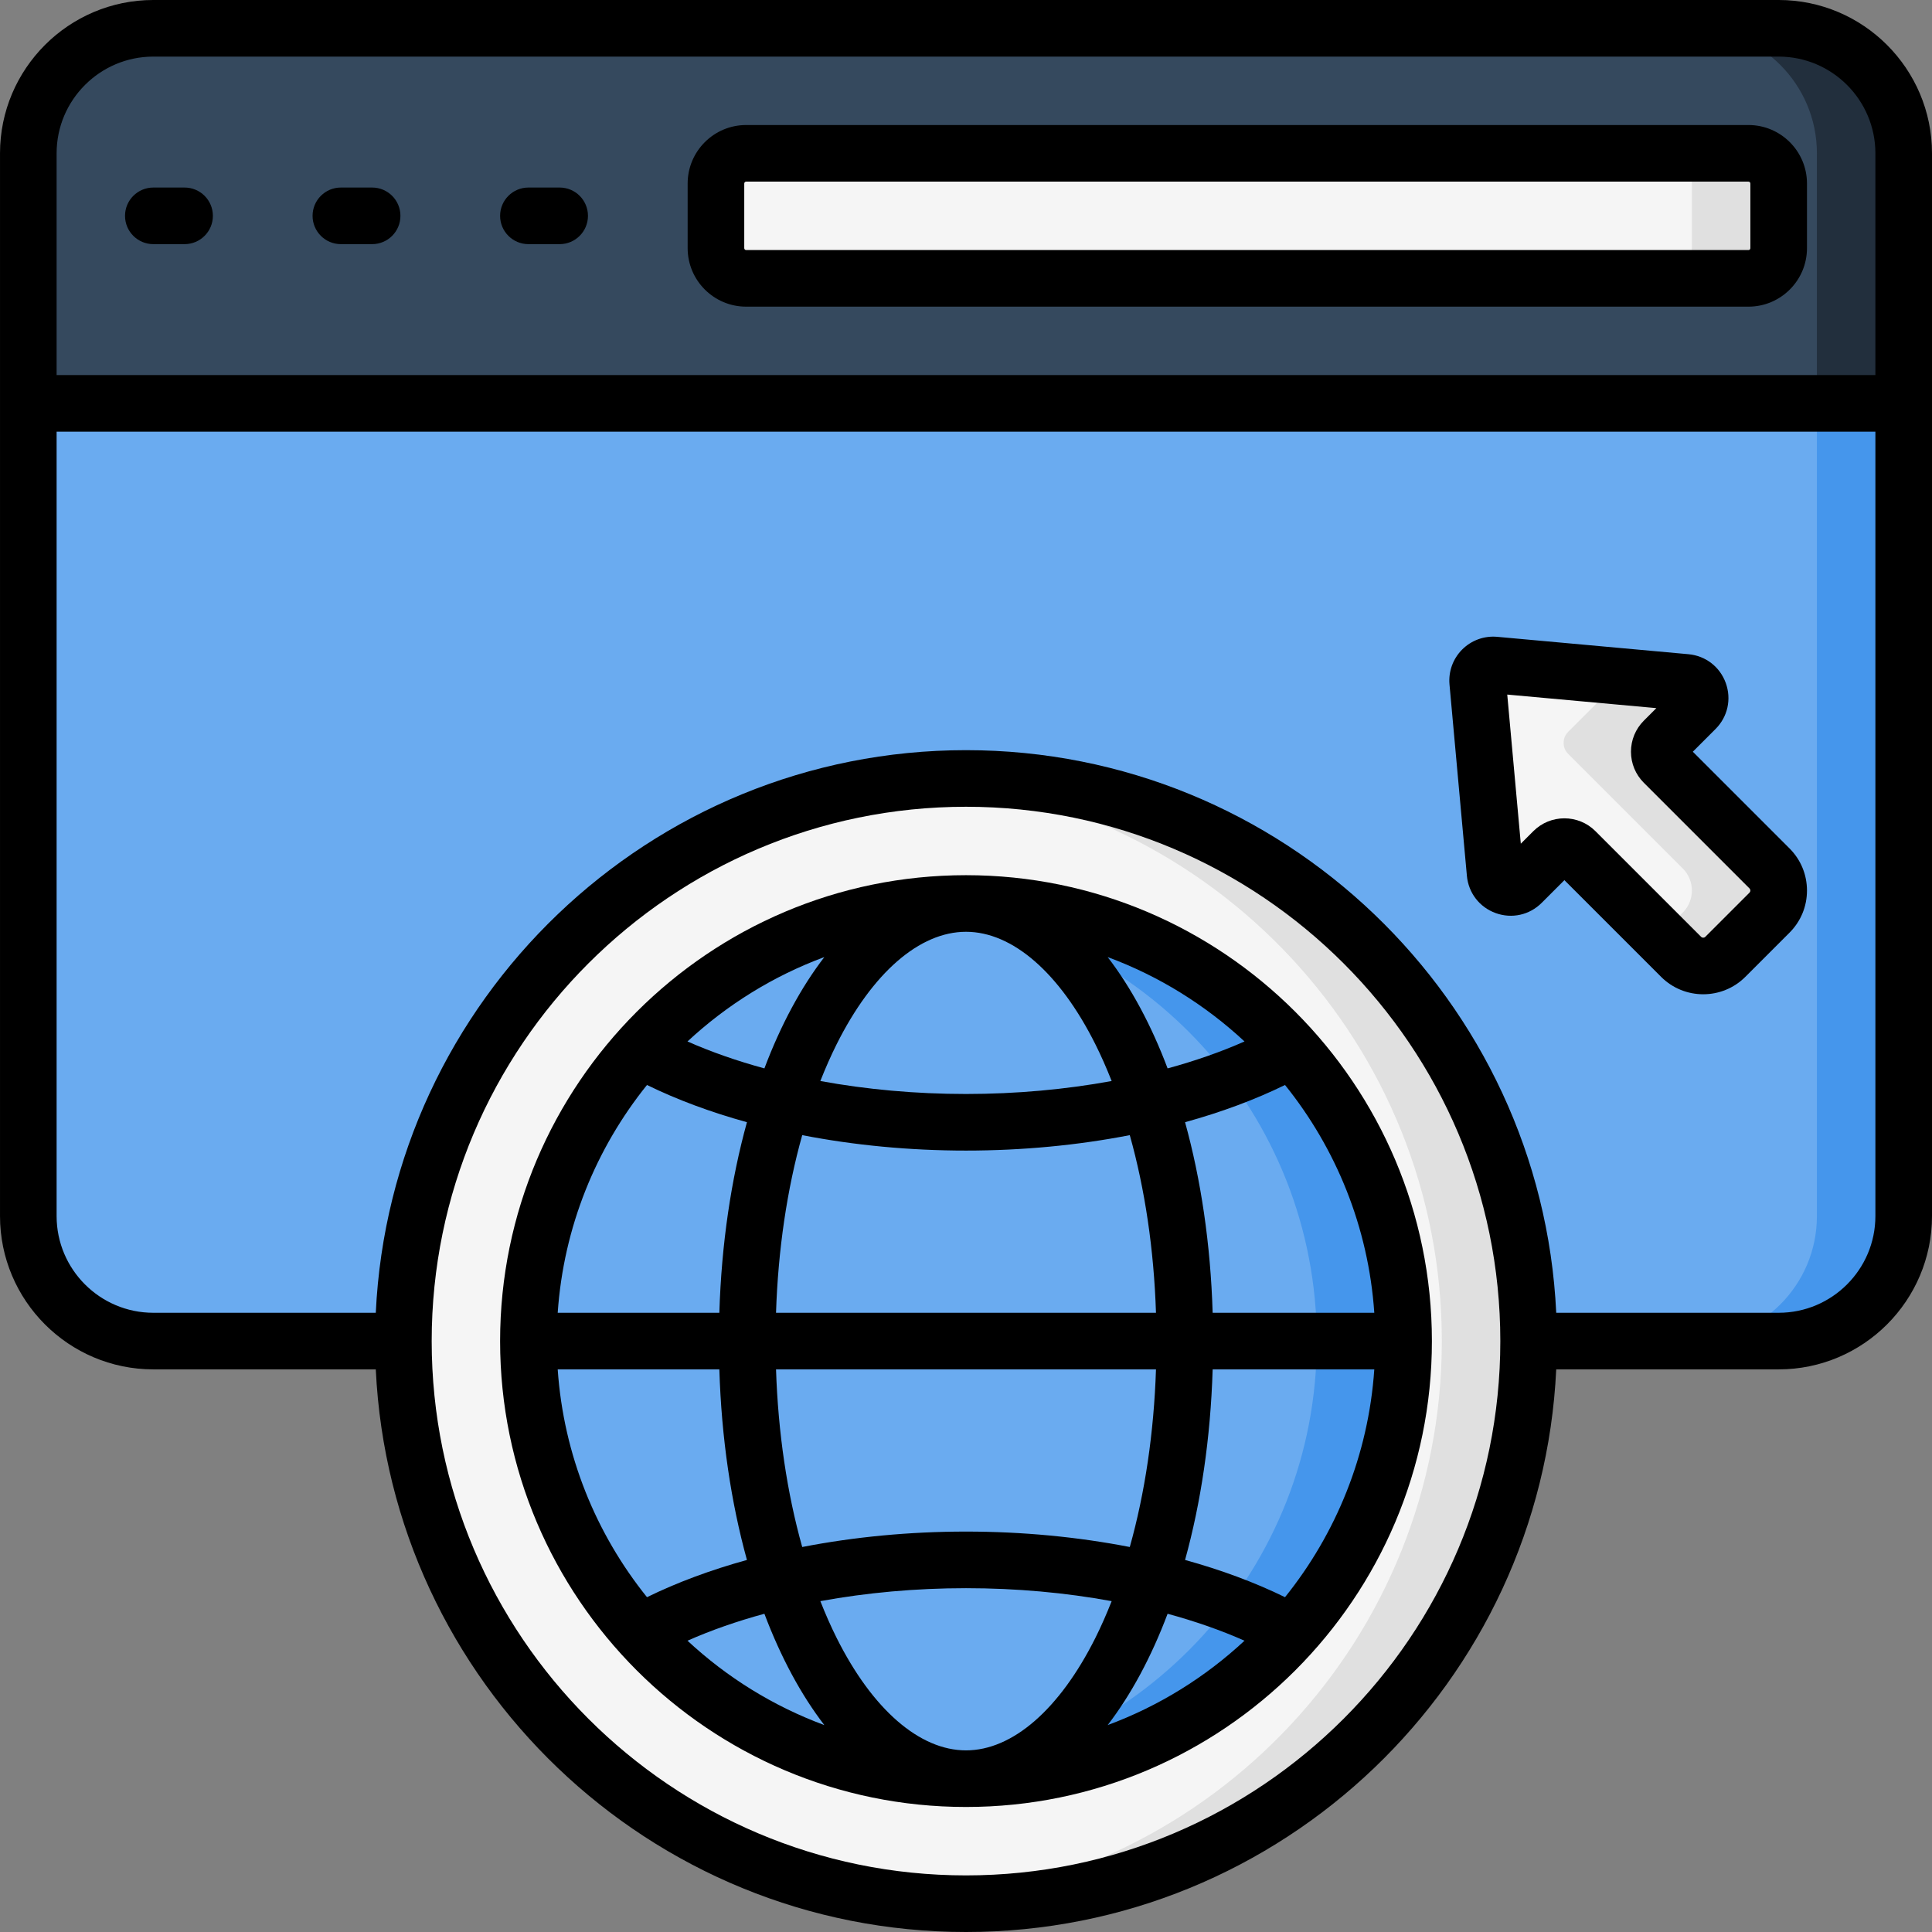 <svg id="Capa_1" enable-background="new 0 0 512 512" height="512" viewBox="0 0 512 512" width="512" xmlns="http://www.w3.org/2000/svg"><rect x="0" y="0" width="512" height="512" fill="#808080" stroke="none"/><g><g><path d="m471.366 355.4c18.298 0 33.132-14.834 33.132-33.132v-215.369l-248.498-33.241-248.498 33.241v215.369c0 18.299 14.834 33.132 33.132 33.132z" fill="#6aabf0"/><path d="m481.499 103.822v218.445c0 18.299-14.834 33.132-33.132 33.132h23c18.298 0 33.132-14.834 33.132-33.132v-215.368z" fill="#4596ec"/><path d="m504.499 106.9v-66.268c0-18.299-14.834-33.132-33.132-33.132h-430.733c-18.298 0-33.132 14.834-33.132 33.132v66.268z" fill="#35495e"/><path d="m463.367 73.767h-265.633c-4.418 0-8-3.582-8-8v-17.134c0-4.418 3.582-8 8-8h265.633c4.418 0 8 3.582 8 8v17.133c0 4.419-3.582 8.001-8 8.001z" fill="#f5f5f5"/><path d="m468.941 230.145-28.003-28.004c-1.617-1.617-1.617-4.24 0-5.857l8.39-8.39c2.483-2.483.943-6.735-2.554-7.053l-50.673-4.607c-2.576-.234-4.734 1.924-4.5 4.5l4.607 50.673c.318 3.497 4.57 5.037 7.053 2.554l8.39-8.39c1.617-1.617 4.24-1.617 5.857 0l28.003 28.004c3.235 3.235 8.48 3.235 11.714 0l11.714-11.714c3.237-3.236 3.237-8.481.002-11.716z" fill="#f5f5f5"/><g><circle cx="256" cy="355.401" fill="#f5f5f5" r="149.1"/><path d="m256 206.301c-3.87 0-7.705.148-11.5.437 76.972 5.871 137.6 70.187 137.6 148.663s-60.628 142.791-137.6 148.663c3.796.29 7.631.437 11.5.437 82.346 0 149.1-66.754 149.1-149.1s-66.754-149.1-149.1-149.1z" fill="#e0e0e0"/><g><ellipse cx="256" cy="355.401" fill="#6aabf0" rx="115.967" ry="115.967" transform="matrix(.707 -.707 .707 .707 -176.325 285.114)"/><path d="m256 239.434c-3.881 0-7.717.195-11.5.567 58.648 5.774 104.467 55.234 104.467 115.4s-45.819 109.626-104.467 115.4c3.783.372 7.619.567 11.5.567 64.047 0 115.967-51.92 115.967-115.967s-51.92-115.967-115.967-115.967z" fill="#4596ec"/></g></g><g><g><g><path d="m468.941 230.145-28.004-28.003c-1.617-1.618-1.617-4.24 0-5.857l8.39-8.39c2.483-2.483.943-6.735-2.554-7.053l-24.748-2.25c3.063.72 4.288 4.619 1.952 6.954l-8.39 8.39c-1.617 1.617-1.617 4.24 0 5.857l30.353 30.352c3.235 3.235 3.235 8.479 0 11.714l-6.072 6.072 5.643 5.643c3.235 3.235 8.479 3.235 11.714 0l11.715-11.715c3.236-3.234 3.236-8.479.001-11.714z" fill="#e0e0e0"/></g></g></g><path d="m471.366 7.5h-22.998c18.298 0 33.132 14.834 33.132 33.132v66.268h22.998v-66.268c.001-18.298-14.833-33.132-33.132-33.132z" fill="#222f3d"/><path d="m463.367 40.633h-23.001c4.418 0 8 3.582 8 8v17.133c0 4.418-3.582 8-8 8h23.001c4.418 0 8-3.582 8-8v-17.133c0-4.418-3.582-8-8-8z" fill="#e0e0e0"/></g><g><path d="m256 231.933c-68.08 0-123.467 55.387-123.467 123.467s55.387 123.467 123.467 123.467 123.467-55.388 123.467-123.467-55.386-123.467-123.467-123.467zm108.203 115.967h-42.837c-.555-18.271-3.126-35.358-7.312-50.505 9.599-2.649 18.522-5.961 26.488-9.865 13.489 16.768 22.1 37.614 23.661 60.37zm-23.661 75.37c-7.967-3.904-16.889-7.216-26.488-9.865 4.186-15.147 6.757-32.234 7.312-50.505h42.837c-1.561 22.756-10.173 43.602-23.661 60.37zm-192.744-60.37h42.837c.555 18.272 3.126 35.358 7.312 50.505-9.599 2.649-18.521 5.961-26.488 9.865-13.488-16.768-22.1-37.614-23.661-60.37zm23.661-75.37c7.967 3.904 16.889 7.216 26.488 9.865-4.186 15.147-6.757 32.233-7.312 50.505h-42.837c1.561-22.756 10.172-43.602 23.661-60.37zm122.084 169.635c6.171-8.017 11.544-17.995 15.885-29.501 7.286 1.982 14.13 4.372 20.38 7.139-10.401 9.676-22.696 17.34-36.265 22.362zm-3.25-23.118c-9.476 18.951-21.975 29.82-34.292 29.82s-24.816-10.869-34.292-29.82c-1.544-3.088-2.973-6.348-4.308-9.728 12.216-2.242 25.27-3.436 38.6-3.436 13.331 0 26.384 1.194 38.6 3.436-1.336 3.38-2.764 6.64-4.308 9.728zm-108.1.756c6.25-2.767 13.094-5.157 20.38-7.139 4.34 11.506 9.714 21.483 15.885 29.501-13.569-5.022-25.864-12.686-36.265-22.362zm73.807-28.92c-14.961 0-29.665 1.417-43.405 4.09-4.015-14.307-6.394-30.308-6.941-47.074h100.692c-.548 16.766-2.926 32.767-6.941 47.074-13.74-2.673-28.444-4.09-43.405-4.09zm-50.346-57.983c.548-16.766 2.926-32.767 6.941-47.074 13.74 2.674 28.444 4.09 43.405 4.09s29.665-1.416 43.405-4.09c4.015 14.307 6.394 30.308 6.941 47.074zm50.346-57.983c-13.331 0-26.384-1.194-38.6-3.436 1.335-3.38 2.764-6.639 4.308-9.727 9.476-18.951 21.975-29.82 34.292-29.82s24.816 10.869 34.292 29.82c1.544 3.088 2.972 6.347 4.308 9.727-12.215 2.241-25.269 3.436-38.6 3.436zm-37.542-36.282c-6.171 8.017-11.544 17.995-15.885 29.501-7.286-1.982-14.13-4.372-20.381-7.139 10.402-9.676 22.697-17.34 36.266-22.362zm75.085 0c13.569 5.022 25.864 12.687 36.265 22.362-6.25 2.767-13.094 5.157-20.381 7.139-4.339-11.506-9.713-21.484-15.884-29.501z"/><path d="m40.633 64.7h8.284c4.143 0 7.5-3.358 7.5-7.5s-3.357-7.5-7.5-7.5h-8.284c-4.143 0-7.5 3.358-7.5 7.5s3.358 7.5 7.5 7.5z"/><path d="m90.334 64.7h8.284c4.143 0 7.5-3.358 7.5-7.5s-3.357-7.5-7.5-7.5h-8.284c-4.143 0-7.5 3.358-7.5 7.5s3.357 7.5 7.5 7.5z"/><path d="m140.034 64.7h8.283c4.143 0 7.5-3.358 7.5-7.5s-3.357-7.5-7.5-7.5h-8.283c-4.143 0-7.5 3.358-7.5 7.5s3.357 7.5 7.5 7.5z"/><path d="m511.999 40.632c0-22.404-18.228-40.632-40.632-40.632h-430.733c-22.405 0-40.632 18.228-40.632 40.632v281.635c0 22.405 18.228 40.632 40.633 40.632h58.95c3.927 82.881 72.58 149.101 156.415 149.101s152.489-66.22 156.416-149.1h58.95c22.404 0 40.632-18.228 40.632-40.632v-281.636zm-471.365-25.632h430.732c14.134 0 25.632 11.499 25.632 25.632v58.768h-481.996v-58.768c0-14.133 11.498-25.632 25.632-25.632zm215.366 482c-78.078 0-141.6-63.522-141.6-141.6s63.522-141.6 141.6-141.6 141.6 63.522 141.6 141.6-63.521 141.6-141.6 141.6zm215.367-149.1h-58.95c-3.928-82.88-72.581-149.1-156.417-149.1s-152.488 66.22-156.416 149.1h-58.95c-14.134 0-25.633-11.499-25.633-25.632v-207.868h481.997v207.868c.001 14.133-11.498 25.632-25.631 25.632z"/><path d="m197.734 81.267h265.634c8.547 0 15.5-6.953 15.5-15.5v-17.134c0-8.547-6.953-15.5-15.5-15.5h-265.634c-8.547 0-15.5 6.953-15.5 15.5v17.133c0 8.548 6.953 15.501 15.5 15.501zm-.5-32.634c0-.276.225-.5.5-.5h265.634c.275 0 .5.224.5.5v17.133c0 .276-.225.5-.5.5h-265.634c-.275 0-.5-.224-.5-.5z"/><path d="m448.616 199.213 6.015-6.015c3.229-3.229 4.27-7.901 2.716-12.195-1.555-4.294-5.346-7.218-9.894-7.631l-50.672-4.607c-3.446-.311-6.834.912-9.285 3.36-2.45 2.45-3.677 5.834-3.363 9.288l4.607 50.674c.414 4.547 3.338 8.337 7.631 9.891 4.293 1.555 8.967.514 12.195-2.714l6.016-6.016 25.629 25.629c3.077 3.077 7.118 4.615 11.16 4.615s8.084-1.539 11.161-4.615l11.713-11.714c2.981-2.981 4.624-6.945 4.624-11.161s-1.643-8.18-4.623-11.161zm15.021 37.343-11.713 11.714c-.307.306-.804.305-1.108.001l-28.004-28.003c-2.27-2.27-5.251-3.404-8.231-3.404-2.982 0-5.963 1.135-8.232 3.404l-3.32 3.321-3.593-39.52 39.52 3.593-3.319 3.319c-2.199 2.199-3.411 5.123-3.411 8.233 0 3.111 1.212 6.035 3.41 8.232l28.003 28.003h.001c.152.152.229.338.229.554-.001.214-.079.4-.232.553z"/></g></g></svg>